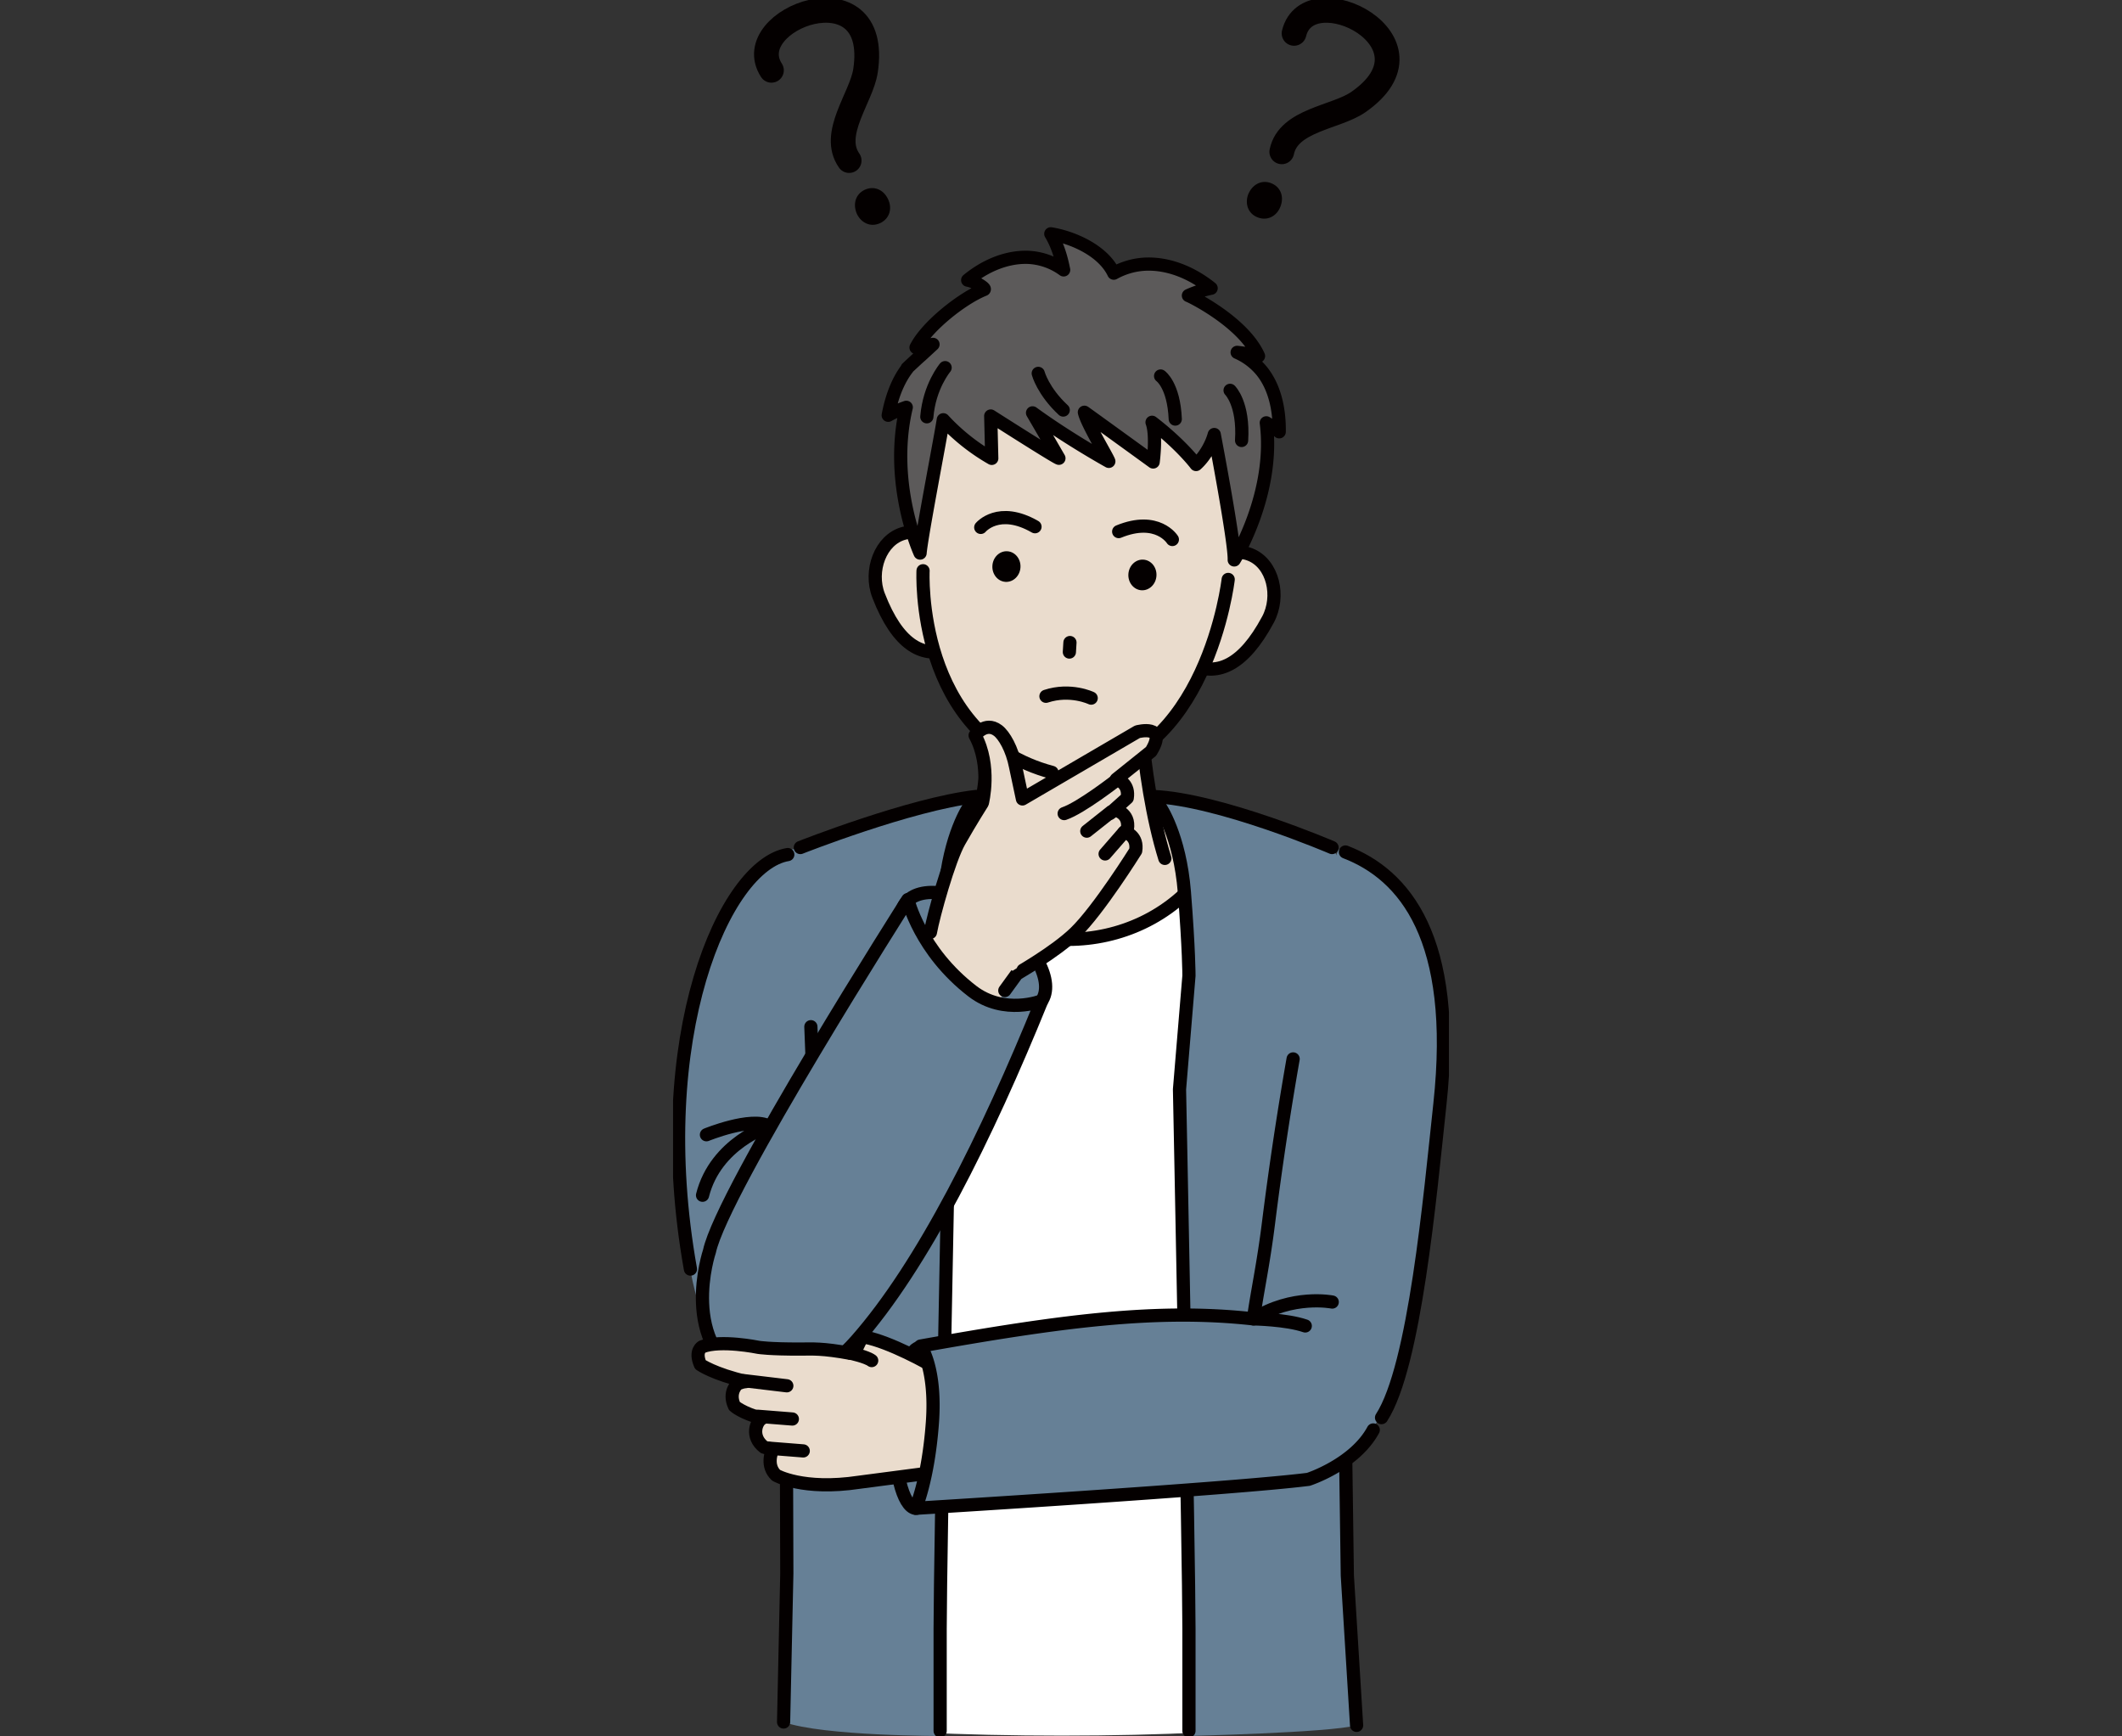 <svg xmlns="http://www.w3.org/2000/svg" xmlns:xlink="http://www.w3.org/1999/xlink" viewBox="0 0 110 90" style="enable-background:new 0 0 110 90" xml:space="preserve"><rect x="0" y="0" width="110" height="90" fill="#333333" stroke="none"/><defs><path id="a" d="M34.89 0h40.22v90H34.89z"/></defs><clipPath id="b"><use xlink:href="#a" style="overflow:visible"/></clipPath><path style="clip-path:url(#b);fill:#fff" d="M68.27 44.917s-1.811-1.313-3.76-2.177H45.782c-2.253.98-4.297 2.177-4.297 2.177l1.496 25.816-.86 18.557c5.339.894 20.604.894 25.513 0l-.861-18.476 1.497-25.897z"/><defs><path id="c" d="M34.89 0h40.22v90H34.89z"/></defs><clipPath id="d"><use xlink:href="#c" style="overflow:visible"/></clipPath><path style="clip-path:url(#d);fill:#eadccd" d="M62.944 44.091c0 .304-.21.706-.559 1.166-3.47 4.57-10.482 4.559-14.06.072-.39-.49-.627-.918-.627-1.238 0-1.824 2.698-3.302 7.585-3.302 4.887 0 7.66 1.478 7.66 3.302"/><defs><path id="e" d="M34.89 0h40.22v90H34.89z"/></defs><clipPath id="f"><use xlink:href="#e" style="overflow:visible"/></clipPath><path style="clip-path:url(#f);fill:none;stroke:#040000;stroke-width:.684;stroke-linecap:round;stroke-linejoin:round;stroke-miterlimit:10" d="M62.944 44.091c0 .304-.21.706-.559 1.166-3.47 4.57-10.482 4.559-14.06.072-.39-.49-.627-.918-.627-1.238 0-1.824 2.698-3.302 7.585-3.302 4.887 0 7.66 1.478 7.66 3.302z"/><defs><path id="g" d="M34.89 0h40.22v90H34.89z"/></defs><clipPath id="h"><use xlink:href="#g" style="overflow:visible"/></clipPath><path style="clip-path:url(#h);fill:#eadccd" d="M51.403 36.564c-.092 2.382-.397 5.326-1.23 7.928h10.21c-.793-2.48-1.111-5.484-1.23-7.928h-7.75z"/><defs><path id="i" d="M34.89 0h40.22v90H34.89z"/></defs><clipPath id="j"><use xlink:href="#i" style="overflow:visible"/></clipPath><path style="clip-path:url(#j);fill:none;stroke:#040000;stroke-width:.684;stroke-linecap:round;stroke-linejoin:round;stroke-miterlimit:10" d="M51.354 37.587c-.147 2.334-.484 4.666-1.18 6.905"/><defs><path id="k" d="M34.89 0h40.22v90H34.89z"/></defs><clipPath id="l"><use xlink:href="#k" style="overflow:visible"/></clipPath><path style="clip-path:url(#l);fill:none;stroke:#040000;stroke-width:.684;stroke-linecap:round;stroke-linejoin:round;stroke-miterlimit:10" d="M60.383 44.492c-.65-2.097-1.045-4.721-1.217-6.905"/><defs><path id="m" d="M34.89 0h40.22v90H34.89z"/></defs><clipPath id="n"><use xlink:href="#m" style="overflow:visible"/></clipPath><path style="clip-path:url(#n);fill:#668096" d="M50.417 41.508s-1.548 1.71-1.452 11.995c.08 8.742-.427 25.651-.142 36.476 0 0-6.165.01-8.202-.725 0 0-.04-4.812.135-15.684.203-12.68-1.549-27.544.03-29.397 0 0 4.345-1.833 9.631-2.665"/><defs><path id="o" d="M34.89 0h40.22v90H34.89z"/></defs><clipPath id="p"><use xlink:href="#o" style="overflow:visible"/></clipPath><path style="clip-path:url(#p);fill:none;stroke:#040000;stroke-width:.684;stroke-linecap:round;stroke-linejoin:round;stroke-miterlimit:10" d="M41.487 43.929s5.69-2.25 9.107-2.646"/><defs><path id="q" d="M34.89 0h40.22v90H34.89z"/></defs><clipPath id="r"><use xlink:href="#q" style="overflow:visible"/></clipPath><path style="clip-path:url(#r);fill:none;stroke:#040000;stroke-width:.684;stroke-linecap:round;stroke-linejoin:round;stroke-miterlimit:10" d="m40.787 55.776-.048 10.517.048 15.264-.167 7.697"/><defs><path id="s" d="M34.89 0h40.22v90H34.89z"/></defs><clipPath id="t"><use xlink:href="#s" style="overflow:visible"/></clipPath><path style="clip-path:url(#t);fill:none;stroke:#040000;stroke-width:.684;stroke-linecap:round;stroke-linejoin:round;stroke-miterlimit:10" d="M50.238 41.81s-1.029 1.474-1.266 4.435c-.236 2.963-.236 4.326-.236 4.326l.489 5.894s-.49 24.222-.49 27.971v5.279"/><defs><path id="u" d="M34.89 0h40.22v90H34.89z"/></defs><clipPath id="v"><use xlink:href="#u" style="overflow:visible"/></clipPath><path style="clip-path:url(#v);fill:#668096" d="M59.951 41.508s1.548 1.71 1.453 11.995c-.08 8.742.426 25.651.142 36.476 0 0 7.297-.166 8.778-.55 0 0-.537-4.987-.712-15.859-.203-12.68 1.019-27.789-.561-29.64 0 0-3.813-1.59-9.1-2.422"/><defs><path id="w" d="M34.89 0h40.22v90H34.89z"/></defs><clipPath id="x"><use xlink:href="#w" style="overflow:visible"/></clipPath><path style="clip-path:url(#x);fill:none;stroke:#040000;stroke-width:.684;stroke-linecap:round;stroke-linejoin:round;stroke-miterlimit:10" d="M69.051 43.929s-5.815-2.494-9.276-2.646"/><defs><path id="y" d="M34.89 0h40.22v90H34.89z"/></defs><clipPath id="z"><use xlink:href="#y" style="overflow:visible"/></clipPath><path style="clip-path:url(#z);fill:none;stroke:#040000;stroke-width:.684;stroke-linecap:round;stroke-linejoin:round;stroke-miterlimit:10" d="m69.582 55.776.047 10.517.214 15.373.48 7.762"/><defs><path id="A" d="M34.89 0h40.22v90H34.89z"/></defs><clipPath id="B"><use xlink:href="#A" style="overflow:visible"/></clipPath><path style="clip-path:url(#B);fill:none;stroke:#040000;stroke-width:.684;stroke-linecap:round;stroke-linejoin:round;stroke-miterlimit:10" d="M60.13 41.81s1.03 1.474 1.266 4.435c.237 2.963.237 4.326.237 4.326l-.49 5.894s.49 24.222.49 27.971v5.279"/><defs><path id="C" d="M34.89 0h40.22v90H34.89z"/></defs><clipPath id="D"><use xlink:href="#C" style="overflow:visible"/></clipPath><path style="clip-path:url(#D);fill:#eadccd" d="M49.134 29.748c.353 1.327 1.122 3.64-.102 3.966-1.224.325-2.487-.254-3.488-2.844-.496-1.28.094-2.905 1.319-3.23 1.224-.325 1.918.782 2.27 2.108"/><defs><path id="E" d="M34.89 0h40.22v90H34.89z"/></defs><clipPath id="F"><use xlink:href="#E" style="overflow:visible"/></clipPath><path style="clip-path:url(#F);fill:none;stroke:#040000;stroke-width:.684;stroke-linecap:round;stroke-linejoin:round;stroke-miterlimit:10" d="M49.134 29.748c.353 1.327 1.122 3.64-.102 3.966-1.224.325-2.487-.254-3.488-2.844-.496-1.28.094-2.905 1.319-3.23 1.224-.325 1.918.782 2.27 2.108z"/><defs><path id="G" d="M34.89 0h40.22v90H34.89z"/></defs><clipPath id="H"><use xlink:href="#G" style="overflow:visible"/></clipPath><path style="clip-path:url(#H);fill:#eadccd" d="M62.304 30.56c-.513 1.273-1.561 3.475-.386 3.948 1.174.474 2.5.054 3.811-2.393.649-1.21.263-2.894-.911-3.367-1.176-.474-2 .54-2.514 1.812"/><defs><path id="I" d="M34.89 0h40.22v90H34.89z"/></defs><clipPath id="J"><use xlink:href="#I" style="overflow:visible"/></clipPath><path style="clip-path:url(#J);fill:none;stroke:#040000;stroke-width:.684;stroke-linecap:round;stroke-linejoin:round;stroke-miterlimit:10" d="M62.304 30.56c-.513 1.273-1.561 3.475-.386 3.948 1.174.474 2.5.054 3.811-2.393.649-1.21.263-2.894-.911-3.367-1.176-.474-2 .54-2.514 1.812z"/><defs><path id="K" d="M34.89 0h40.22v90H34.89z"/></defs><clipPath id="L"><use xlink:href="#K" style="overflow:visible"/></clipPath><path style="clip-path:url(#L);fill:#eadccd" d="M64.003 26.275c-.552 7.03-2.52 14.205-8.945 13.81-6.838-.423-7.58-8.741-7.206-14.807.373-6.065 4.47-10.102 8.93-9.827 4.46.275 7.696 4.765 7.22 10.824"/><defs><path id="M" d="M34.89 0h40.22v90H34.89z"/></defs><clipPath id="N"><use xlink:href="#M" style="overflow:visible"/></clipPath><path style="clip-path:url(#N);fill:none;stroke:#040000;stroke-width:.684;stroke-linecap:round;stroke-linejoin:round;stroke-miterlimit:10" d="M56.565 36.185s-1.07-.516-2.345-.096"/><defs><path id="O" d="M34.89 0h40.22v90H34.89z"/></defs><clipPath id="P"><use xlink:href="#O" style="overflow:visible"/></clipPath><path style="clip-path:url(#P);fill:none;stroke:#040000;stroke-width:.684;stroke-linecap:round;stroke-linejoin:round;stroke-miterlimit:10" d="m55.464 33.304-.03.492"/><defs><path id="Q" d="M34.89 0h40.22v90H34.89z"/></defs><clipPath id="R"><use xlink:href="#Q" style="overflow:visible"/></clipPath><path style="clip-path:url(#R);fill:none;stroke:#040000;stroke-width:.684;stroke-linecap:round;stroke-linejoin:round;stroke-miterlimit:10" d="M47.849 29.583s-.428 8.557 6.685 10.452"/><defs><path id="S" d="M34.89 0h40.22v90H34.89z"/></defs><clipPath id="T"><use xlink:href="#S" style="overflow:visible"/></clipPath><path style="clip-path:url(#T);fill:none;stroke:#040000;stroke-width:.684;stroke-linecap:round;stroke-linejoin:round;stroke-miterlimit:10" d="M63.667 30.033S62.57 39.6 55.592 40.1"/><defs><path id="U" d="M34.89 0h40.22v90H34.89z"/></defs><clipPath id="V"><use xlink:href="#U" style="overflow:visible"/></clipPath><path style="clip-path:url(#V);fill:#040000" d="M59.948 29.846c-.027.438-.374.773-.776.749-.402-.025-.706-.4-.679-.839.027-.439.374-.774.777-.749.402.025.706.4.678.839"/><defs><path id="W" d="M34.89 0h40.22v90H34.89z"/></defs><clipPath id="X"><use xlink:href="#W" style="overflow:visible"/></clipPath><path style="clip-path:url(#X);fill:#040000" d="M52.899 29.41c-.028.439-.375.774-.777.749-.402-.024-.706-.4-.678-.838.026-.438.374-.774.776-.748.402.025.706.4.679.838"/><defs><path id="Y" d="M34.89 0h40.22v90H34.89z"/></defs><clipPath id="Z"><use xlink:href="#Y" style="overflow:visible"/></clipPath><path style="clip-path:url(#Z);fill:none;stroke:#040000;stroke-width:.684;stroke-linecap:round;stroke-linejoin:round;stroke-miterlimit:10" d="M50.84 27.336s.928-1.12 2.812-.035"/><defs><path id="aa" d="M34.89 0h40.22v90H34.89z"/></defs><clipPath id="ab"><use xlink:href="#aa" style="overflow:visible"/></clipPath><path style="clip-path:url(#ab);fill:none;stroke:#040000;stroke-width:.684;stroke-linecap:round;stroke-linejoin:round;stroke-miterlimit:10" d="M60.773 27.963s-.77-1.234-2.783-.41"/><defs><path id="ac" d="M34.89 0h40.22v90H34.89z"/></defs><clipPath id="ad"><use xlink:href="#ac" style="overflow:visible"/></clipPath><path style="clip-path:url(#ad);fill:#5c5a5a" d="M65.642 21.916c.229.144.46.283.67.465.016-1.123-.218-2.322-.935-3.187a3.436 3.436 0 0 0-1.246-.93 9.14 9.14 0 0 1 1.108.19c-.782-1.749-3.487-3.09-3.634-3.135a5.54 5.54 0 0 1 1.177-.38c-.951-.765-2.14-1.285-3.36-1.25a3.73 3.73 0 0 0-1.686.47c-.567-1.19-2.155-1.861-3.265-2.04.348.582.538 1.218.666 1.87a3.368 3.368 0 0 0-1.893-.652c-1.123-.021-2.213.47-3.081 1.183.421.079.96.443.848.487-1.134.451-2.977 1.915-3.525 3.006.265-.056.565-.11.879-.164l-.64.59c-.054.038-.7.643-.7.643l.008.013c-.529.688-.829 1.575-.99 2.429.305-.171.618-.3.936-.412-.938 3.942.716 7.555.716 7.555.079-.928 1.098-6.17 1.203-6.91a10.55 10.55 0 0 0 2.513 2.001l-.054-2.195s3.354 2.142 3.535 2.19c0 0-.59-1.022-1.367-2.354 1.867 1.359 3.954 2.514 3.954 2.514-.069-.22-1.142-1.971-1.267-2.545-.003-.009 3.565 2.577 3.565 2.577s.19-1.379-.057-2.057c1.523 1.169 2.282 2.188 2.282 2.188.426-.375.795-1.008.942-1.554 0 0 1.071 5.592 1.036 6.5 0 0 2.131-3.406 1.662-7.106"/><defs><path id="ae" d="M34.89 0h40.22v90H34.89z"/></defs><clipPath id="af"><use xlink:href="#ae" style="overflow:visible"/></clipPath><path style="clip-path:url(#af);fill:none;stroke:#040000;stroke-width:.684;stroke-linecap:round;stroke-linejoin:round;stroke-miterlimit:10" d="M65.642 21.916c.229.144.46.283.67.465.016-1.123-.218-2.322-.935-3.187a3.436 3.436 0 0 0-1.246-.93 9.14 9.14 0 0 1 1.108.19c-.782-1.749-3.487-3.09-3.634-3.135a5.54 5.54 0 0 1 1.177-.38c-.951-.765-2.14-1.285-3.36-1.25a3.73 3.73 0 0 0-1.686.47c-.567-1.19-2.155-1.861-3.265-2.04.348.582.538 1.218.666 1.87a3.368 3.368 0 0 0-1.893-.652c-1.123-.021-2.213.47-3.081 1.183.421.079.96.443.848.487-1.134.451-2.977 1.915-3.525 3.006.265-.056.565-.11.879-.164l-.64.59c-.054.038-.7.643-.7.643l.008.013c-.529.688-.829 1.575-.99 2.429.305-.171.618-.3.936-.412-.938 3.942.716 7.555.716 7.555.079-.928 1.098-6.17 1.203-6.91a10.55 10.55 0 0 0 2.513 2.001l-.054-2.195s3.354 2.142 3.535 2.19c0 0-.59-1.022-1.367-2.354 1.867 1.359 3.954 2.514 3.954 2.514-.069-.22-1.142-1.971-1.267-2.545-.003-.009 3.565 2.577 3.565 2.577s.19-1.379-.057-2.057c1.523 1.169 2.282 2.188 2.282 2.188.426-.375.795-1.008.942-1.554 0 0 1.071 5.592 1.036 6.5 0 0 2.131-3.406 1.662-7.106z"/><defs><path id="ag" d="M34.89 0h40.22v90H34.89z"/></defs><clipPath id="ah"><use xlink:href="#ag" style="overflow:visible"/></clipPath><path style="clip-path:url(#ah);fill:none;stroke:#040000;stroke-width:.684;stroke-linecap:round;stroke-linejoin:round;stroke-miterlimit:10" d="M63.765 20.232s.715.69.597 2.598"/><defs><path id="ai" d="M34.89 0h40.22v90H34.89z"/></defs><clipPath id="aj"><use xlink:href="#ai" style="overflow:visible"/></clipPath><path style="clip-path:url(#aj);fill:none;stroke:#040000;stroke-width:.684;stroke-linecap:round;stroke-linejoin:round;stroke-miterlimit:10" d="M60.163 19.489s.685.47.76 2.232"/><defs><path id="ak" d="M34.89 0h40.22v90H34.89z"/></defs><clipPath id="al"><use xlink:href="#ak" style="overflow:visible"/></clipPath><path style="clip-path:url(#al);fill:none;stroke:#040000;stroke-width:.684;stroke-linecap:round;stroke-linejoin:round;stroke-miterlimit:10" d="M48.993 19.055s-.817.965-.948 2.548"/><defs><path id="am" d="M34.89 0h40.22v90H34.89z"/></defs><clipPath id="an"><use xlink:href="#am" style="overflow:visible"/></clipPath><path style="clip-path:url(#an);fill:none;stroke:#040000;stroke-width:.684;stroke-linecap:round;stroke-linejoin:round;stroke-miterlimit:10" d="M53.82 19.353s.246.926 1.296 1.9"/><defs><path id="ao" d="M34.89 0h40.22v90H34.89z"/></defs><clipPath id="ap"><use xlink:href="#ao" style="overflow:visible"/></clipPath><path style="clip-path:url(#ap);fill:#668096" d="m41.37 52.715-.24-8.705c-2.842.642-5.377 5.017-5.731 12.7-.395 8.548.731 13.791 4.1 15.054.641.24 2.348-.487 3.031-.758l-1.16-18.291z"/><defs><path id="aq" d="M34.89 0h40.22v90H34.89z"/></defs><clipPath id="ar"><use xlink:href="#aq" style="overflow:visible"/></clipPath><path style="clip-path:url(#ar);fill:none;stroke:#040000;stroke-width:.684;stroke-linecap:round;stroke-linejoin:round;stroke-miterlimit:10" d="M40.837 44.293c-3.277.544-7.194 9.465-5.046 21.486"/><defs><path id="as" d="M34.89 0h40.22v90H34.89z"/></defs><clipPath id="at"><use xlink:href="#as" style="overflow:visible"/></clipPath><path style="clip-path:url(#at);fill:none;stroke:#040000;stroke-width:.684;stroke-linecap:round;stroke-linejoin:round;stroke-miterlimit:10" d="m42.034 53.216.066 1.701"/><defs><path id="au" d="M34.89 0h40.22v90H34.89z"/></defs><clipPath id="av"><use xlink:href="#au" style="overflow:visible"/></clipPath><path style="clip-path:url(#av);fill:#668096" d="M51.707 47.557c1.92 1.39 2.988 3.356 2.273 4.344-.717.99-2.944.627-4.865-.763-1.921-1.39-2.898-3.32-2.182-4.309.715-.99 2.853-.663 4.774.728"/><defs><path id="aw" d="M34.89 0h40.22v90H34.89z"/></defs><clipPath id="ax"><use xlink:href="#aw" style="overflow:visible"/></clipPath><path style="clip-path:url(#ax);fill:none;stroke:#040000;stroke-width:.684;stroke-linecap:round;stroke-linejoin:round;stroke-miterlimit:10" d="M51.707 47.557c1.92 1.39 2.988 3.356 2.273 4.344-.717.99-2.944.627-4.865-.763-1.921-1.39-2.898-3.32-2.182-4.309.715-.99 2.853-.663 4.774.728z"/><defs><path id="ay" d="M34.89 0h40.22v90H34.89z"/></defs><clipPath id="az"><use xlink:href="#ay" style="overflow:visible"/></clipPath><path style="clip-path:url(#az);fill:#eadccd" d="M58.96 37.93 53 41.41c-.222-1.062-.356-1.679-.356-1.679-.178-.914-.59-1.622-.917-1.867-.656-.49-1.178.253-1.178.253.864 1.602.373 3.503.373 3.503s-.574.9-1.196 1.994c-.53.932-1.458 4.386-1.616 5.274l1.627 1.924 1.948 1.183.884-1.283c.005-.017 2.091-1.33 3.16-2.36 1.227-1.184 3.144-4.256 3.144-4.256.112-.72-.419-.928-.593-.977l.163-.146c.132-.858-.65-.992-.65-.992l-.25.18.891-.802c.107-.688-.37-.908-.566-.969l1.799-1.443c.886-1.44-.706-1.018-.706-1.018"/><defs><path id="aA" d="M34.89 0h40.22v90H34.89z"/></defs><clipPath id="aB"><use xlink:href="#aA" style="overflow:visible"/></clipPath><path style="clip-path:url(#aB);fill:none;stroke:#040000;stroke-width:.684;stroke-linecap:round;stroke-linejoin:round;stroke-miterlimit:10" d="M48.23 48.328c.158-.888.966-3.782 1.496-4.714.622-1.094 1.196-1.994 1.196-1.994s.49-1.901-.374-3.503c0 0 .523-.744 1.179-.254.327.246.739.954.917 1.87 0 0 .134.615.357 1.677l5.96-3.48s1.592-.424.706 1.017l-1.8 1.443c.196.06.674.282.567.97l-.892.801.25-.18s.784.135.65.992l-.162.146c.174.048.704.257.592.977 0 0-1.916 3.072-3.143 4.255-1.069 1.03-3.013 2.112-3.018 2.13l-.624.86"/><defs><path id="aC" d="M34.89 0h40.22v90H34.89z"/></defs><clipPath id="aD"><use xlink:href="#aC" style="overflow:visible"/></clipPath><path style="clip-path:url(#aD);fill:none;stroke:#040000;stroke-width:.684;stroke-linecap:round;stroke-linejoin:round;stroke-miterlimit:10" d="M57.936 40.393s-1.887 1.478-2.772 1.776"/><defs><path id="aE" d="M34.89 0h40.22v90H34.89z"/></defs><clipPath id="aF"><use xlink:href="#aE" style="overflow:visible"/></clipPath><path style="clip-path:url(#aF);fill:none;stroke:#040000;stroke-width:.684;stroke-linecap:round;stroke-linejoin:round;stroke-miterlimit:10" d="m57.601 42.079-1.264 1.001"/><defs><path id="aG" d="M34.89 0h40.22v90H34.89z"/></defs><clipPath id="aH"><use xlink:href="#aG" style="overflow:visible"/></clipPath><path style="clip-path:url(#aH);fill:none;stroke:#040000;stroke-width:.684;stroke-linecap:round;stroke-linejoin:round;stroke-miterlimit:10" d="m58.243 43.162-.956 1.099"/><defs><path id="aI" d="M34.89 0h40.22v90H34.89z"/></defs><clipPath id="aJ"><use xlink:href="#aI" style="overflow:visible"/></clipPath><path style="clip-path:url(#aJ);fill:#668096" d="M47.06 46.628s-9.61 15.087-10.284 18.231c0 0-1.663 4.926 2.132 6.736 1.92.916 4.068-.511 5.474-2.105 3.439-3.894 6.746-10.544 9.617-17.613 0 0-1.93.774-3.593-.502-2.717-2.088-3.346-4.747-3.346-4.747"/><defs><path id="aK" d="M34.89 0h40.22v90H34.89z"/></defs><clipPath id="aL"><use xlink:href="#aK" style="overflow:visible"/></clipPath><path style="clip-path:url(#aL);fill:none;stroke:#040000;stroke-width:.684;stroke-linecap:round;stroke-linejoin:round;stroke-miterlimit:10" d="M47.06 46.628s-9.61 15.087-10.284 18.231c0 0-1.663 4.926 2.132 6.736 1.92.916 4.068-.511 5.474-2.105 3.439-3.894 6.746-10.544 9.617-17.613 0 0-1.93.774-3.593-.502-2.717-2.088-3.346-4.747-3.346-4.747z"/><defs><path id="aM" d="M34.89 0h40.22v90H34.89z"/></defs><clipPath id="aN"><use xlink:href="#aM" style="overflow:visible"/></clipPath><path style="clip-path:url(#aN);fill:none;stroke:#040000;stroke-width:.684;stroke-linecap:round;stroke-linejoin:round;stroke-miterlimit:10" d="M36.62 58.816s2.336-.954 3.239-.447c0 0-2.76.876-3.441 3.583"/><defs><path id="aO" d="M34.89 0h40.22v90H34.89z"/></defs><clipPath id="aP"><use xlink:href="#aO" style="overflow:visible"/></clipPath><path style="clip-path:url(#aP);fill:#668096" d="M48.461 73.87c-.207 2.347-.36 4.363-1 4.307-.64-.056-1.205-2.064-.998-4.412.207-2.347.652-3.98 1.293-3.922.64.056.912 1.68.705 4.027"/><defs><path id="aQ" d="M34.89 0h40.22v90H34.89z"/></defs><clipPath id="aR"><use xlink:href="#aQ" style="overflow:visible"/></clipPath><path style="clip-path:url(#aR);fill:none;stroke:#040000;stroke-width:.684;stroke-linecap:round;stroke-linejoin:round;stroke-miterlimit:10" d="M48.461 73.87c-.207 2.347-.36 4.363-1 4.307-.64-.056-1.205-2.064-.998-4.412.207-2.347.652-3.98 1.293-3.922.64.056.912 1.68.705 4.027z"/><defs><path id="aS" d="M34.89 0h40.22v90H34.89z"/></defs><clipPath id="aT"><use xlink:href="#aS" style="overflow:visible"/></clipPath><path style="clip-path:url(#aT);fill:#eadccd" d="M44.861 69.314c-.346-.067-.417.897-.773.832-1.46-.268-1.98-.224-2.564-.222-1.65.007-2.205-.089-2.205-.089s-1.966-.405-2.914-.032c0 0-.416.202-.1.928 0 0 .7.493 2.382.877-.205.019-.295.059-.454.116 0 0-.503.427-.161 1.154 0 0 .394.365 1.433.64-.295.144-.618.936.102 1.492 0 0 .158.054.454.104-.086.16-.344.875.172 1.354 0 0 1.378.8 4.297.36l4.689-.64 1.018-2.442-.874-2.429c-.607-.392-3.262-1.764-4.502-2.003"/><defs><path id="aU" d="M34.89 0h40.22v90H34.89z"/></defs><clipPath id="aV"><use xlink:href="#aU" style="overflow:visible"/></clipPath><path style="clip-path:url(#aV);fill:none;stroke:#040000;stroke-width:.684;stroke-linecap:round;stroke-linejoin:round;stroke-miterlimit:10" d="M48.715 71.03c-.607-.393-2.615-1.478-3.854-1.717-.345-.066-.417.899-.772.834-1.461-.27-1.981-.225-2.566-.223-1.648.007-2.204-.088-2.204-.088s-1.966-.407-2.914-.033c0 0-.416.202-.099.928 0 0 .699.492 2.381.877-.206.018-.295.058-.453.117 0 0-.504.427-.163 1.153 0 0 .396.365 1.434.64-.295.144-.619.936.102 1.492 0 0 .158.055.455.104-.087.16-.345.874.172 1.354 0 0 1.377.8 4.295.36l4.11-.538"/><defs><path id="aW" d="M34.89 0h40.22v90H34.89z"/></defs><clipPath id="aX"><use xlink:href="#aW" style="overflow:visible"/></clipPath><path style="clip-path:url(#aX);fill:none;stroke:#040000;stroke-width:.684;stroke-linecap:round;stroke-linejoin:round;stroke-miterlimit:10" d="M44.081 70.138s.836.18 1.106.383"/><defs><path id="aY" d="M34.89 0h40.22v90H34.89z"/></defs><clipPath id="aZ"><use xlink:href="#aY" style="overflow:visible"/></clipPath><path style="clip-path:url(#aZ);fill:none;stroke:#040000;stroke-width:.684;stroke-linecap:round;stroke-linejoin:round;stroke-miterlimit:10" d="m38.544 71.56 2.243.268"/><defs><path id="ba" d="M34.89 0h40.22v90H34.89z"/></defs><clipPath id="bb"><use xlink:href="#ba" style="overflow:visible"/></clipPath><path style="clip-path:url(#bb);fill:none;stroke:#040000;stroke-width:.684;stroke-linecap:round;stroke-linejoin:round;stroke-miterlimit:10" d="m39.274 73.407 1.8.143"/><defs><path id="bc" d="M34.89 0h40.22v90H34.89z"/></defs><clipPath id="bd"><use xlink:href="#bc" style="overflow:visible"/></clipPath><path style="clip-path:url(#bd);fill:none;stroke:#040000;stroke-width:.684;stroke-linecap:round;stroke-linejoin:round;stroke-miterlimit:10" d="m39.838 75.06 1.8.143"/><defs><path id="be" d="M34.89 0h40.22v90H34.89z"/></defs><clipPath id="bf"><use xlink:href="#be" style="overflow:visible"/></clipPath><path style="clip-path:url(#bf);fill:#668096" d="M69.467 44.013c-.232-.089-.722 2.342-1.353 5.277a146.525 146.525 0 0 0-1.081 5.596 177.892 177.892 0 0 0-1.273 8.478c-.268 2.15-.488 3.62-.444 5.032-5.014-.558-10.368.083-17.598 1.373 0 0 .607 1.004.398 3.859-.218 2.967-.655 4.55-.655 4.55s16.432-1.003 20.365-1.501c0 0 3.43-1.362 4.27-4.639 1.355-3.858 2.028-10.007 2.547-14.823.928-8.597-2.124-12.031-5.176-13.202"/><defs><path id="bg" d="M34.89 0h40.22v90H34.89z"/></defs><clipPath id="bh"><use xlink:href="#bg" style="overflow:visible"/></clipPath><path style="clip-path:url(#bh);fill:none;stroke:#040000;stroke-width:.684;stroke-linecap:round;stroke-linejoin:round;stroke-miterlimit:10" d="M71.616 73.478c1.727-2.663 2.507-11.446 3.027-16.263.928-8.597-1.846-11.883-4.899-13.054"/><defs><path id="bi" d="M34.89 0h40.22v90H34.89z"/></defs><clipPath id="bj"><use xlink:href="#bi" style="overflow:visible"/></clipPath><path style="clip-path:url(#bj);fill:none;stroke:#040000;stroke-width:.684;stroke-linecap:round;stroke-linejoin:round;stroke-miterlimit:10" d="M67.033 54.886a176.987 176.987 0 0 0-1.273 8.478c-.267 2.15-.586 3.57-.786 4.996-5.015-.559-10.026.12-17.256 1.409 0 0 .825 1.114.615 3.97-.217 2.967-.872 4.438-.872 4.438s16.432-1.001 20.364-1.5c0 0 2.393-.77 3.361-2.56"/><defs><path id="bk" d="M34.89 0h40.22v90H34.89z"/></defs><clipPath id="bl"><use xlink:href="#bk" style="overflow:visible"/></clipPath><path style="clip-path:url(#bl);fill:none;stroke:#040000;stroke-width:.684;stroke-linecap:round;stroke-linejoin:round;stroke-miterlimit:10" d="M69.06 67.487s-2.057-.413-4.086.873c0 0 1.703.026 2.688.366"/><defs><path id="bm" d="M34.89 0h40.22v90H34.89z"/></defs><clipPath id="bn"><use xlink:href="#bm" style="overflow:visible"/></clipPath><path style="clip-path:url(#bn);fill:#040000" d="M44.82 9.84c-.461.217-.626.73-.401 1.245 0 .003.002.004.002.004.2.425.678.723 1.21.473.47-.222.64-.74.406-1.235-.241-.512-.741-.711-1.218-.487"/><defs><path id="bo" d="M34.89 0h40.22v90H34.89z"/></defs><clipPath id="bp"><use xlink:href="#bo" style="overflow:visible"/></clipPath><path style="clip-path:url(#bp);fill:none;stroke:#040000;stroke-width:1.283;stroke-linecap:round;stroke-linejoin:round;stroke-miterlimit:10" d="M39.99 3.644c-1.725-2.667 5.704-5.414 4.875.03-.21 1.388-1.82 3.263-.847 4.648"/><defs><path id="bq" d="M34.89 0h40.22v90H34.89z"/></defs><clipPath id="br"><use xlink:href="#bq" style="overflow:visible"/></clipPath><path style="clip-path:url(#br);fill:#040000" d="M65.892 9.494c-.475-.186-.96.047-1.18.563a.023.023 0 0 0-.003.005c-.171.437-.06.99.488 1.205.483.189.976-.043 1.176-.553.207-.528.009-1.028-.481-1.22"/><defs><path id="bs" d="M34.89 0h40.22v90H34.89z"/></defs><clipPath id="bt"><use xlink:href="#bs" style="overflow:visible"/></clipPath><path style="clip-path:url(#bt);fill:none;stroke:#040000;stroke-width:1.283;stroke-linecap:round;stroke-linejoin:round;stroke-miterlimit:10" d="M67.081 1.73c.756-3.086 7.853.43 3.326 3.565-1.154.8-3.622.917-3.962 2.574"/></svg>